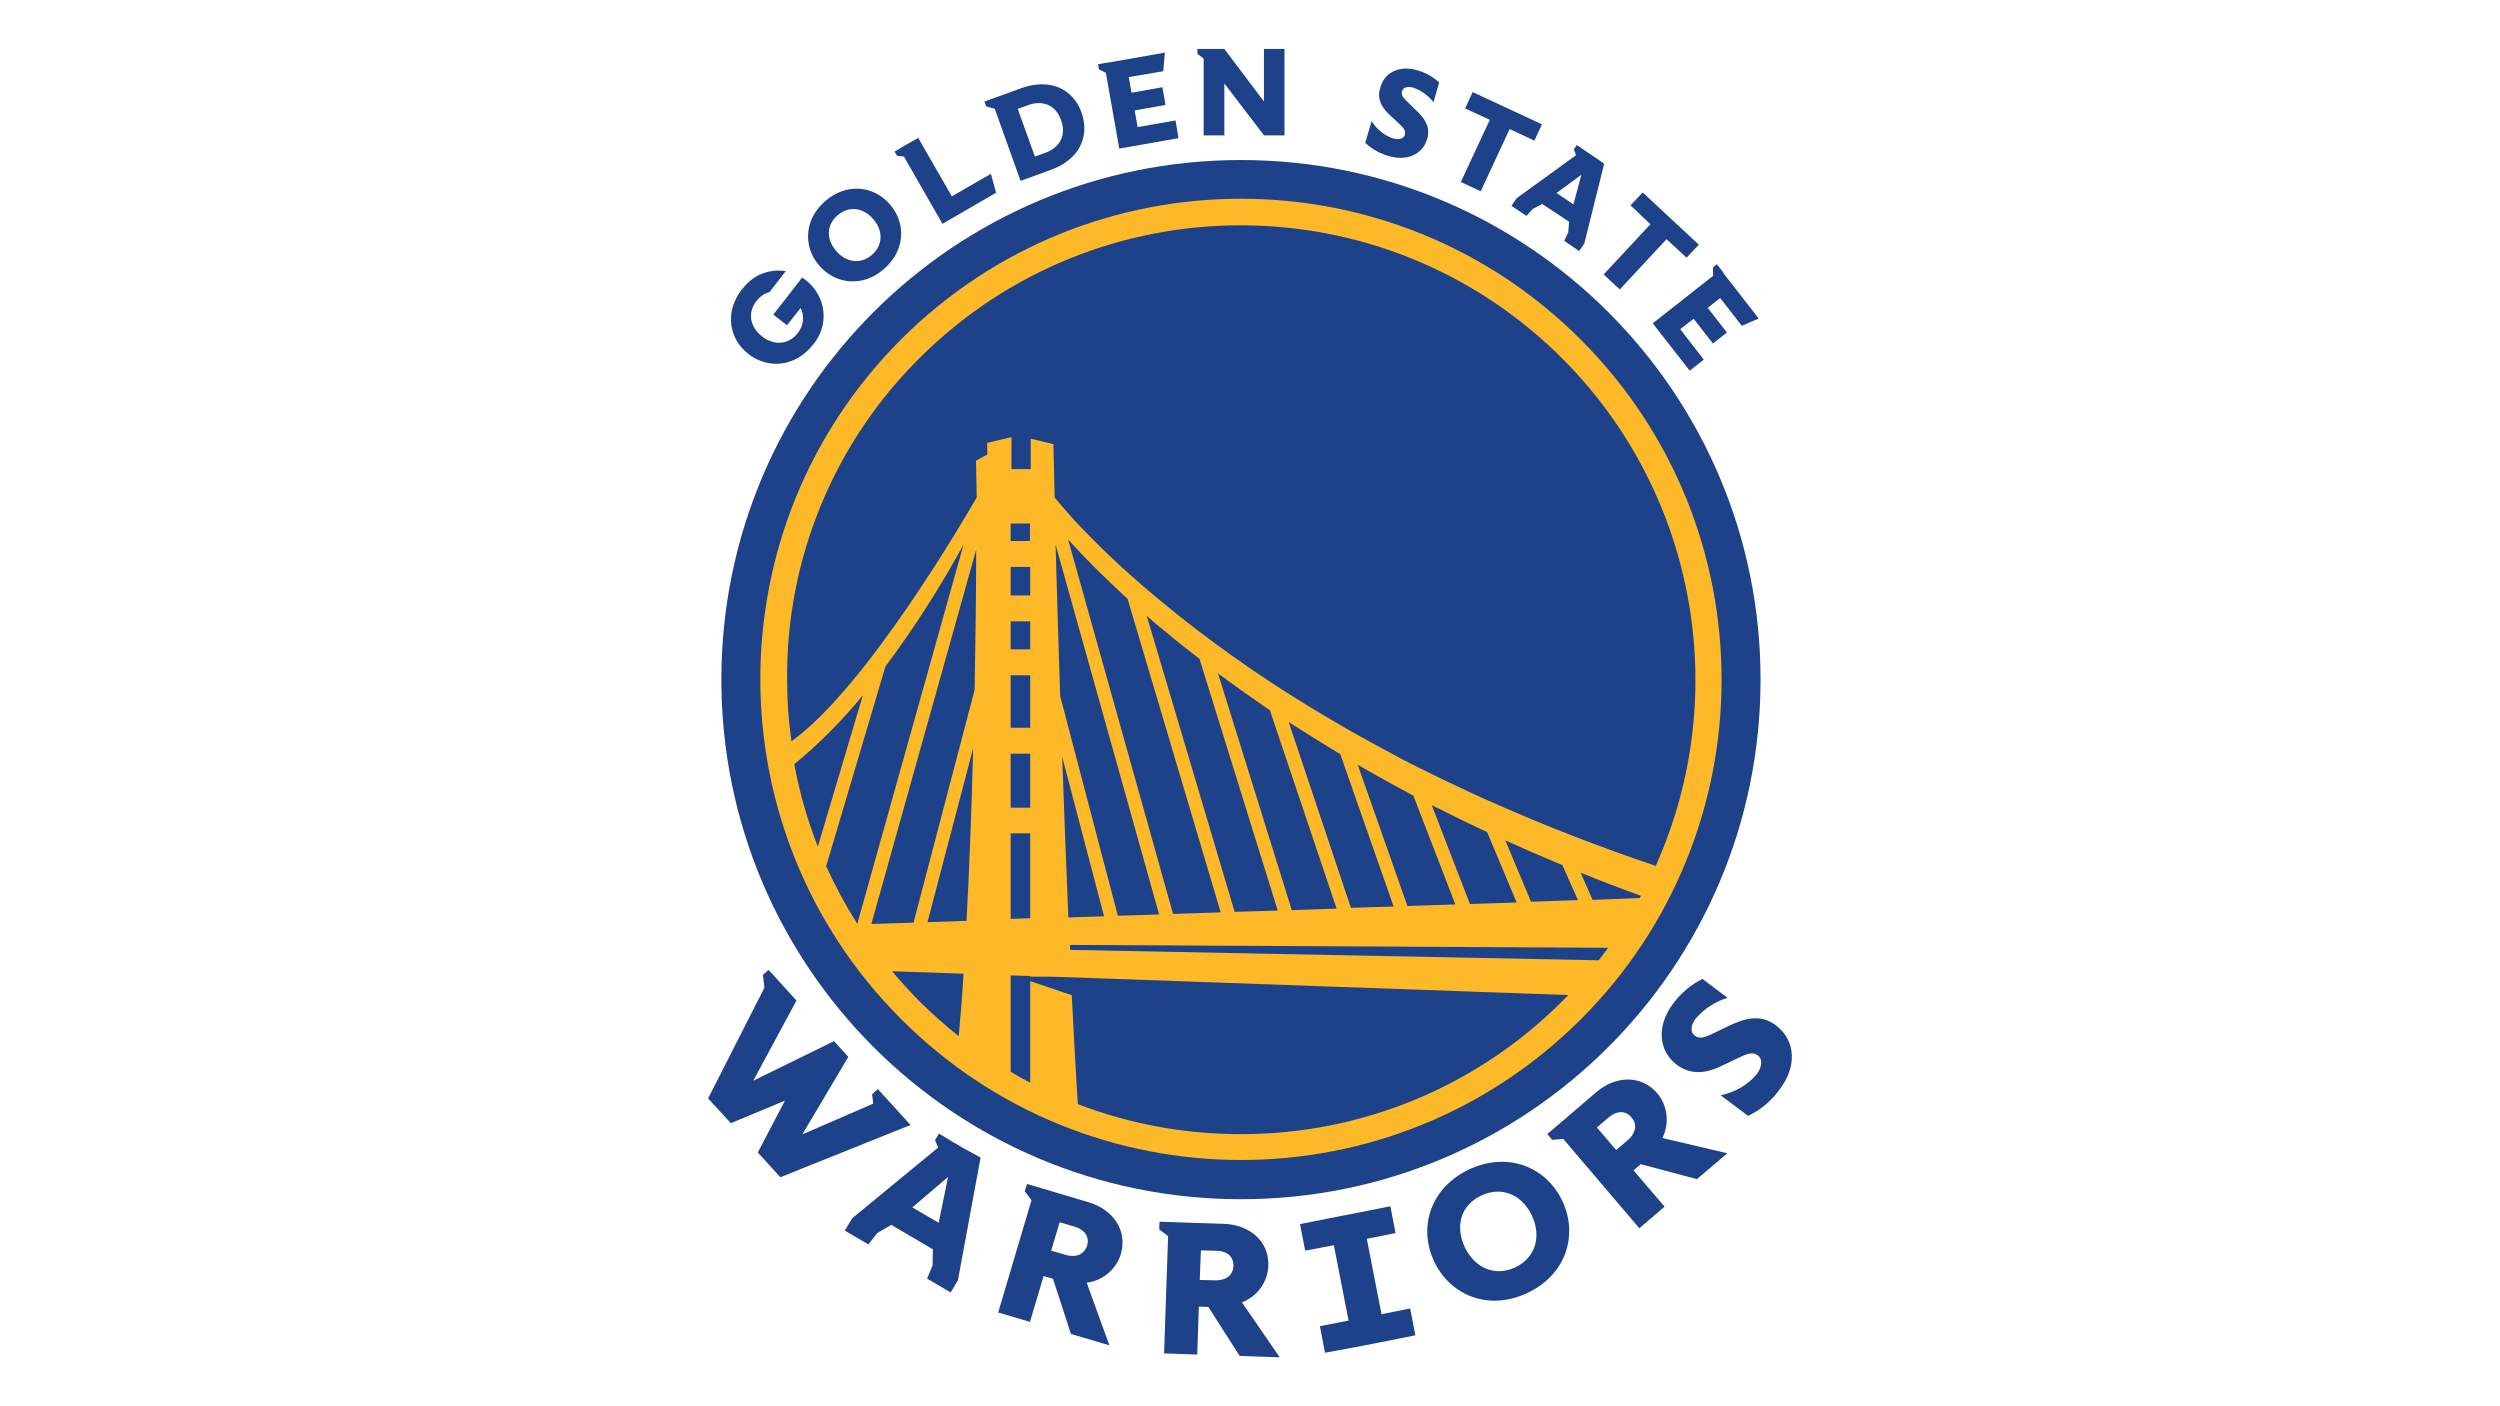 <svg xmlns="http://www.w3.org/2000/svg" xmlns:xlink="http://www.w3.org/1999/xlink" id="Layer_1" x="0px" y="0px" viewBox="0 0 1920 1080" style="enable-background:new 0 0 1920 1080;" xml:space="preserve"><style type="text/css">	.st0{fill:#1D428A;}	.st1{fill:#FDB927;}</style><g>	<polygon class="st0" points="970.7,77.9 940.3,37.6 928.1,37.6 924.4,37.6 919.6,37.6 919.6,41.4 924.4,44.9 924.4,104 940.3,104   940.3,64.1 970.8,104 986.5,104 986.5,37.6 970.7,37.6  "></polygon>	<polygon class="st0" points="859.6,114.1 905.1,106.1 902.8,92.5 873.7,97.6 871.4,84.8 895.1,80.6 894.1,74.7 892.7,67 869,71.2   866.9,59.2 893.4,54.7 894.6,40.4 851.5,48 848,48.5 843.3,49.4 844,53.3 849.3,55.9  "></polygon>	<path class="st0" d="M783.8,138.9l23.4-8.5c21.6-7.8,30-25.6,23.4-44s-24.4-26.5-46.2-18.7l-20.6,7.5l-2.6,0.9l-5.2,1.9l1.4,3.7  l6.6,1.9L783.8,138.9z M781.6,83.6l8.4-3c8.5-3.1,20.1-1.9,24.9,11.7c4.9,13.4-3.1,21.8-11.7,24.9l-8.4,3L781.6,83.6z"></path>	<polygon class="st0" points="723.8,171.9 765,148 761,133.5 731,150.8 705.2,105.9 694.4,112 690.7,114.3 687,116.4 689,119.7   694.2,120.2  "></polygon>	<path class="st0" d="M683.4,156.9c-12.4-14.3-33.3-16.7-49.7-2.4c-16.4,14.3-16.9,35.2-4.5,49.5c12.4,14.3,33.3,16.9,49.7,2.6  C695.4,192.3,695.9,171.2,683.4,156.9 M642.2,192.8c-7.7-8.9-7.7-19.9,1-27.4c8.5-7.5,19.7-6.1,27.4,2.8c7.7,8.7,7.7,20.1-1,27.6  C660.9,203.3,649.7,201.5,642.2,192.8"></path>	<path class="st0" d="M616,213.2L603,230l-3.5,4.4l-5.6,7.2l10.5,8.2l10.5-13.3c3.1,6.3,2.2,13.9-2.3,19.4l0,0  c-7.2,9.1-18.3,9.6-27.4,2.4c-9.2-7.2-11.3-18.1-4.2-27.2c1.1-1.3,2.3-2.6,3.7-3.7c1.9-1.5,4-2.5,6.3-3.1l5.4-7l6.8-8.7l0.3-0.3  c-0.3,0-0.7-0.2-1-0.2c-11.9-1.6-23.7,3.1-31.2,12.4c-0.6,0.6-1.1,1.2-1.6,1.9c-13.4,17.1-9.9,37.9,5.1,49.5s35.9,10.1,49.4-7  c0.5-0.5,0.9-1.2,1.4-1.7c8.3-10.9,9.2-25.6,2.4-37.5c-0.6-1.1-1.2-2.1-1.9-3.1c-2-2.7-4.4-5.1-7-7.3  C617.8,214.4,616.9,213.7,616,213.2L616,213.2"></path>	<path class="st0" d="M1066.8,87.8l5.8,5.4c4.9,4.5,7.3,6.8,6.3,10.3c-0.7,2.8-4.2,4.2-9.1,2.8c-6.8-2.4-12.6-7.1-16.4-13.3  l-4.9,16.7c5.3,5,11.8,8.5,18.8,10.3c12.7,3.7,25.1-0.9,28.8-13.3c2.8-9.8-2.4-16.4-9.6-23l-6.6-6.5c-3.1-3-3.8-4.9-3.1-7.2  c0.7-2.8,4-3.8,8.2-2.8c6.3,2.1,11.8,6,15.9,11.3l4.4-15.2c-4.9-4.4-10.7-7.7-17.1-9.4c-13.8-4-24.9,2.1-27.9,12.7  C1057.5,74.4,1059.8,81.3,1066.8,87.8"></path>	<polygon class="st0" points="1121.9,139.8 1137.2,146.9 1159.4,99.1 1178.4,108 1184.2,95.5 1131,70.7 1125.2,83.3 1144.2,92  "></polygon>	<path class="st0" d="M1164.8,152.2l-4,5.9l11.5,7.7l4.9-5.4l7.3-3.7l10.3,6.8l10.3,6.8l-0.7,8.2l-3.1,6.5l11.5,7.8l4-5.9l15.2-61.2  l-7.8-5.4l-6.3-4.2l-1.7-1.2l-5.2-3.5l-2.3,3.3l1.7,4.5L1164.8,152.2z M1214.5,134.2l-6.1,22.8l-6.5-4.4l-6.5-4.4L1214.5,134.2z"></path>	<polygon class="st0" points="1252.2,157.7 1267.5,172.2 1231.6,210.8 1244,222.3 1279.9,183.7 1295.3,197.9 1304.7,187.9   1261.6,147.8  "></polygon>	<polygon class="st0" points="1300.7,244.8 1315.5,263.8 1326.3,255.4 1311.5,236.4 1321.1,228.9 1337.7,250.2 1350.7,244.6   1323.5,209.7 1323.7,209.5 1318.5,202.9 1315.5,205.4 1315.7,211.8 1269.3,248.3 1297.7,284.7 1308.5,276.2 1290.4,252.8  "></polygon>	<path class="st0" d="M1352.1,521.9c0,220.4-178.7,399.1-399.1,399.1S554,742.4,554,521.9S732.6,122.9,953,122.9c0,0,0,0,0,0  C1173.4,122.9,1352.1,301.5,1352.1,521.9"></path>	<path class="st1" d="M1214,260.8c-144.1-144.2-377.7-144.2-521.9-0.2s-144.2,377.7-0.2,521.9c0.1,0.1,0.1,0.1,0.2,0.2  c144.1,144.2,377.7,144.2,521.9,0.2s144.2-377.7,0.2-521.9C1214.1,260.9,1214,260.9,1214,260.8 M706.2,275  c136.5-136.2,357.7-135.9,493.9,0.6c102.2,102.5,130.6,257.3,71.5,389.4c-42.4-14.3-84.1-30.4-124.9-48.5c-5.4-2.4-10.8-4.7-16-7.2  l-15.9-7.5l-8-3.8l-7.8-3.8l-15.7-7.8c-5.2-2.6-10.5-5.4-15.5-8.2l-7.8-4.2c-2.6-1.4-5.1-2.8-7.7-4.2l-15.3-8.5l-15.2-8.9  c-40.6-23.7-79.5-50.2-116.3-79.4c-18.3-14.7-36.3-29.8-53.2-46c-8.5-8-16.7-16.4-24.8-24.9c-1.9-2.1-4-4.2-5.9-6.5  c-1.9-2.1-3.8-4.4-5.8-6.6c-1.9-2.3-3.8-4.4-5.6-6.6c0-0.2-0.2-0.2-0.2-0.3c-0.7-25.6-1-41-1-41l-17.4-4.2v23.4h-14.8v-24.6  l-18.7,4.5l0.2,8.9l-8.7,4.7c0.2,7.3,0.3,16.9,0.5,28.3c-7.2,12.4-84.4,146-142.3,187.2c-2.2-15.8-3.3-31.7-3.3-47.6  C603.8,428.9,640.6,340.1,706.2,275 M1164.8,693.1l-35.9,1.2l-29.3-75.9l5.8,2.8l16,8c5.4,2.6,10.8,5.1,16.2,7.7  c1.6,0.7,3.1,1.4,4.5,2.1L1164.8,693.1z M1156.1,645.4c14.5,6.6,29.1,12.9,43.8,19l12,26.9l-36.1,1.2L1156.1,645.4z M1117.7,694.6  l-36.8,1.2l-38.2-108.5c2.4,1.4,4.9,2.8,7.3,4.2l7.8,4.4c5.2,3,10.5,5.8,15.7,8.7l12,6.5L1117.7,694.6z M1070.3,696.2l-32.8,1  l-47.8-142.7c7.3,4.7,14.7,9.4,22.2,14l15.3,9.4l2.1,1.2L1070.3,696.2z M1026.5,697.8l-34.4,1.2l-56.7-181.9  c13.1,9.8,26.5,19.2,39.9,28.4L1026.5,697.8z M981.3,699.3l-33.1,1l-67.5-227.3c4.7,4.2,9.6,8.2,14.5,12.2c8.5,7.2,17.1,14,26,20.8  L981.3,699.3z M937.5,700.7l-36.6,1.2l-80.6-287.6c7,7.8,14.3,15.3,21.8,22.9C850,445,858,452.5,866,460L937.5,700.7z M890.2,702.3  l-31.7,1l-44.3-168.8c-1.4-43.6-2.6-83.7-3.5-116.2L890.2,702.3z M847.9,703.7l-27.4,0.9c-1.7-40.1-3.3-82.3-4.7-123.3L847.9,703.7  z M1235.1,727.9c-2.4,3.1-4.7,6.5-7.3,9.6l-405.9-8l-0.2-3.8L1235.1,727.9z M1223.1,691.1l-9.2-20.9c15.3,6.3,30.9,12.2,46.4,17.8  c-0.3,0.5-0.7,1.2-1,1.7L1223.1,691.1z M791.2,435.8v21.5H775v19.9h16.2v21.5H775v19.9h16.2v40.3H775v19.9h16.2v41.5H775V640h16.2  v65.2l-15,0.5V402.1H791v13.4h-16.2v19.9h16.4V435.8z M634.5,665.2l45.5-153.3c22.2-29.8,42.2-61.1,60-93.7l-81.6,291.3  C649.4,695.3,641.4,680.5,634.5,665.2 M628.1,650.2c-8.1-20.5-14.1-41.7-18.1-63.3c19.3-15.9,36.9-33.6,52.7-53L628.1,650.2z   M749.7,422.2c0,30.9-0.5,68-1.2,107.6l-46.9,178.8l-32.4,1L749.7,422.2z M747.4,574.6c-1.2,44.3-2.8,90-5.1,132.6l-30,1  L747.4,574.6z M685.1,745.9l54.9,1.9c-1,16.9-2.3,33-3.7,48c-10.6-8.4-20.7-17.5-30.4-27C698.7,761.4,691.8,753.8,685.1,745.9   M953,871c-42.8,0.1-85.3-7.7-125.2-23c-1.6-23.9-3.1-52.5-4.7-83.7l-31.9-10.8v78c-5.1-2.6-10.1-5.4-15-8.4v-74l15,0.5v0.5h16.2  l29.5,1l367.5,13.1c-1.4,1.6-3,3-4.4,4.5C1134.6,834.4,1045.7,871.2,953,871"></path>	<polygon class="st0" points="1071.8,947 1067.8,926.4 1045.7,930.8 1020.5,935.7 998.4,940.1 1002.4,960.5 1024.4,956.3   1035.7,1014.2 1013.7,1018.5 1017.6,1038.9 1039.9,1034.8 1065,1029.9 1087,1025.5 1083,1004.9 1061,1009.3 1049.7,951.4  "></polygon>	<path class="st0" d="M1200,922.6c12.2,26.2,2.6,56.7-27.2,70.5c-29.8,14-59.3,1.6-71.5-24.6c-12.2-26.2-2.6-56.5,27.2-70.5  C1158.3,884.2,1187.8,896.4,1200,922.6 M1176.5,933.6c-7.5-16-23-22.8-38.7-15.5c-15.9,7.3-20.4,23.5-12.9,39.6  c7.5,15.9,22.9,23,38.7,15.7C1179.3,966,1184,949.5,1176.5,933.6"></path>	<path class="st0" d="M1272.9,839.8c-12.6-14.7-32.3-13.6-47.1-0.9l-27.9,23.9l-4.4,3.7l-5.2,4.5l3.8,4.4l8.5-0.7l58.4,68.6  l19.4-16.6l-23.9-27.9l5.6-4.7l43.1,11.5l23.4-19.9l-49.9-11.7C1282.3,862.8,1280.8,849.4,1272.9,839.8 M1250.3,875.5l-9.1,7.7  l-14.8-17.3l9.4-8c5.4-4.5,12.2-5.6,17.1,0.2C1257.9,863.7,1256,870.5,1250.3,875.5"></path>	<path class="st0" d="M1367.3,835.9c-6.3,9.1-14.8,16.4-24.8,21.1l-21.1-15.9c10.8-2,20.6-7.7,27.7-16c4.7-6.3,4.4-11.9,1-14.5  c-4.4-3.3-8.9-1.2-18,3.3l-10.8,5.1c-13.1,6.3-24.2,5.8-33.7-1.4c-13.4-10.1-15.9-29.1-2.8-46.6c5.9-8.1,13.7-14.7,22.7-19.2  l19.2,14.5c-9.6,3-18.1,8.6-24.6,16.2c-3.8,5.1-4,10.3-0.5,12.9c2.8,2.1,5.9,2.1,11.9-0.7l12.7-6.1c13.3-6.5,25.6-10.3,37.9-1  C1379.9,799.8,1379.3,820,1367.3,835.9"></path>	<path class="st0" d="M974.1,972.3c0.7-19.4-14.7-31.7-34.2-32.4l-36.8-1.2l-5.6-0.2l-7-0.2l-0.2,5.9l6.8,5.2l-3.1,90l25.5,0.9  l1.2-36.8l7.3,0.2l24.1,37.7l30.7,1l-29-42.2C965.5,995.7,973.5,984.8,974.1,972.3 M933.3,983.3l-11.9-0.3l0.9-22.7l12.4,0.3  c7.2,0.2,12.7,4,12.6,11.7C946.9,979.8,941,983.5,933.3,983.3"></path>	<path class="st0" d="M860.8,963.2c5.4-18.5-6.3-34.5-24.9-39.9l-35.2-10.5l-5.4-1.6l-6.6-1.9l-1.7,5.6l5.2,6.8l-25.6,86.3l24.4,7.2  l10.5-35.2l7.2,2.1l13.8,42.4l29.5,8.7l-17.4-48.1C846.6,983.7,857.1,975.1,860.8,963.2 M818.6,963.8l-11.3-3.3l6.5-21.8l11.9,3.5  c6.8,2.1,11.3,7.2,9.2,14.5C832.5,963.8,825.9,965.9,818.6,963.8"></path>	<path class="st0" d="M740.8,882.3l-8.9-5.2l-3.5-2.1l-7.3-4.4l-3,5.1l2.4,5.6l-66.1,54.4l-5.6,9.4l18.1,10.6l6.8-8.7l10.8-6.3  l16,9.4l16,9.4l-0.3,12.4l-4.2,10.1l18.1,10.6l5.6-9.4l17.4-94.2L740.8,882.3z M710.8,933.2l-10.1-5.9l27.4-23.4l-7.2,35.2  L710.8,933.2z"></path>	<polygon class="st0" points="680.4,843.2 680.4,843.2 674.1,836.4 669.8,840.4 670.6,847.6 616.2,871.2 651.5,811.7 640.5,799.6   578.5,830 611.7,768.4 592.7,747.5 592.7,747.5 590.2,744.9 585.9,748.7 587.1,758.5 543.8,843.6 561.3,862.6 602.8,845.3   582,885.1 599.3,904.1 699.3,864  "></polygon></g></svg>